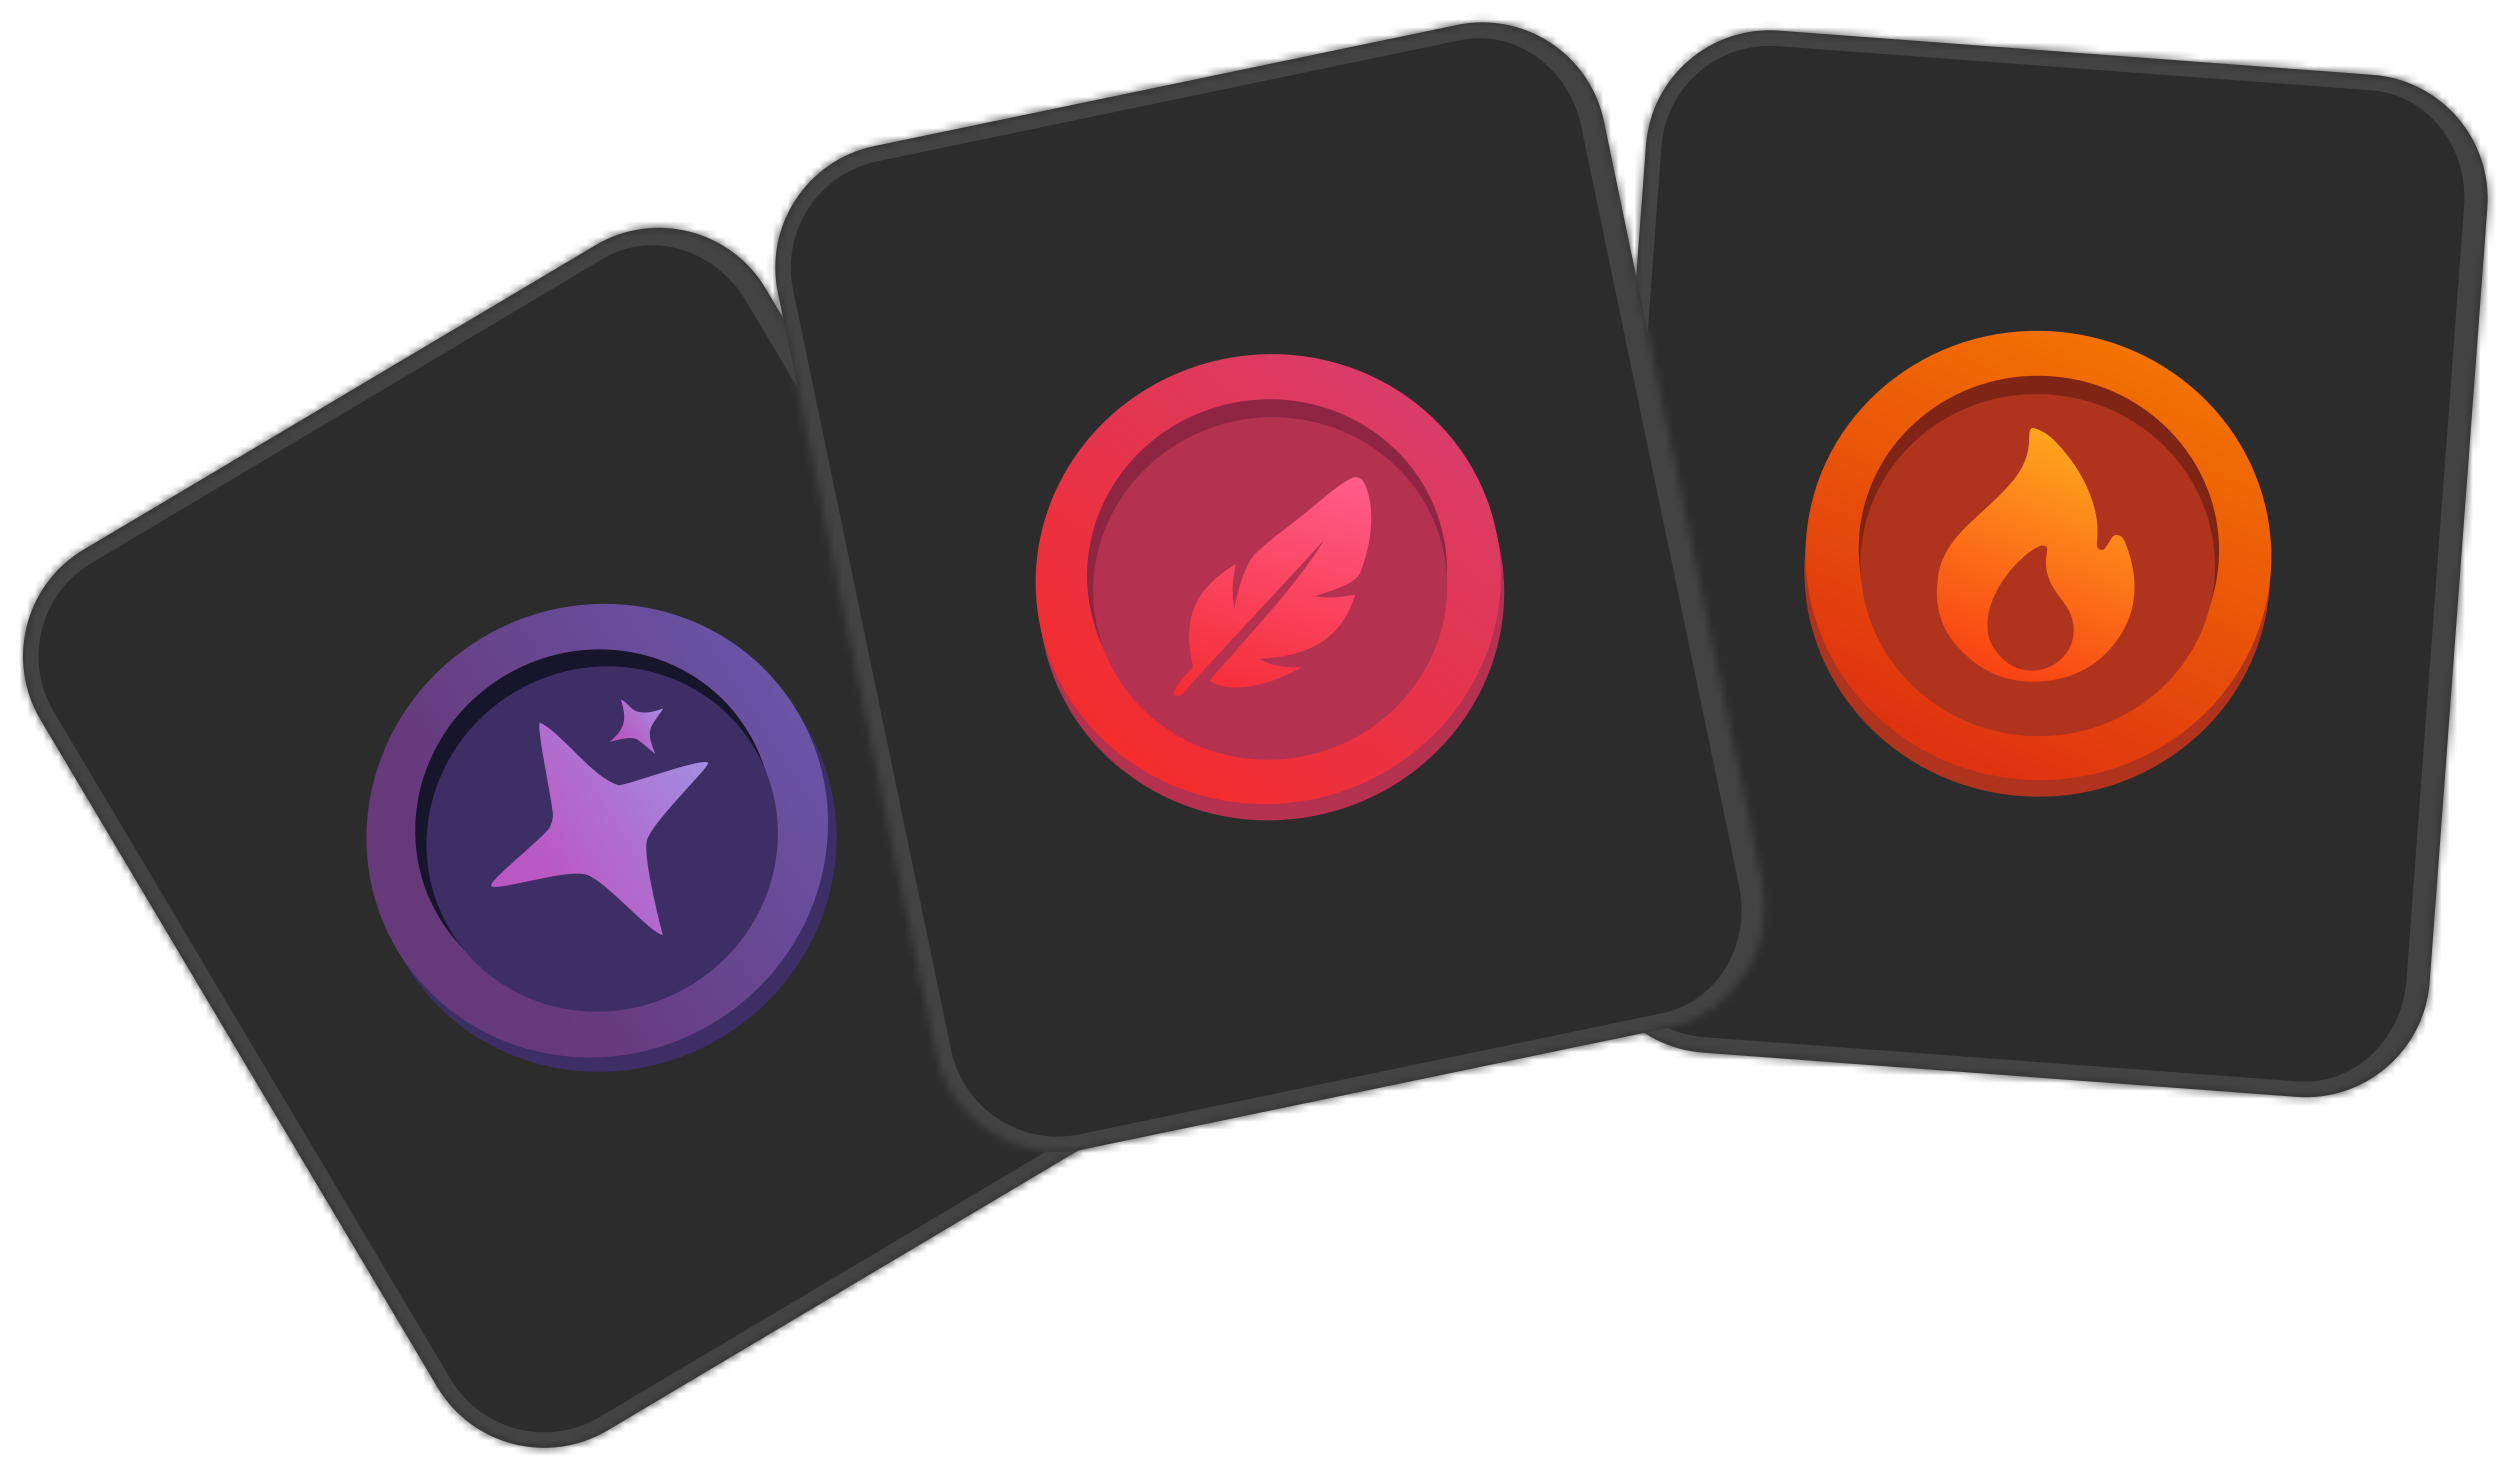 <svg width="322" height="188" viewBox="0 0 322 188" fill="none" xmlns="http://www.w3.org/2000/svg">
<g clip-path="url(#clip0_13407_206291)">
<mask id="path-1-inside-1_13407_206291" fill="white">
<path d="M5.215 92.709C0.699 85.114 3.194 75.296 10.789 70.779L76.684 31.591C84.279 27.074 94.097 29.57 98.614 37.165L149.728 123.114C154.245 130.709 151.75 140.528 144.155 145.045L78.26 184.232C70.665 188.749 60.846 186.254 56.33 178.659L5.215 92.709Z"/>
</mask>
<path d="M5.215 92.709C0.699 85.114 3.194 75.296 10.789 70.779L76.684 31.591C84.279 27.074 94.097 29.57 98.614 37.165L149.728 123.114C154.245 130.709 151.75 140.528 144.155 145.045L78.26 184.232C70.665 188.749 60.846 186.254 56.33 178.659L5.215 92.709Z" fill="#2C2C2C"/>
<path d="M3.496 93.731C-1.585 85.187 1.222 74.141 9.767 69.06L76.521 29.361C85.065 24.28 96.111 27.087 101.192 35.631L96.035 38.698C92.083 32.053 83.877 29.64 77.706 33.31L11.811 72.498C5.166 76.45 2.982 85.041 6.934 91.687L3.496 93.731ZM152.307 121.581C157.388 130.125 154.581 141.171 146.036 146.252L79.282 185.951C70.738 191.032 59.692 188.225 54.611 179.681L58.049 177.636C62.001 184.282 70.592 186.465 77.238 182.513L143.132 143.326C149.303 139.656 151.102 131.293 147.15 124.648L152.307 121.581ZM79.282 185.951C70.738 191.032 59.692 188.225 54.611 179.681L3.496 93.731C-1.585 85.187 1.222 74.141 9.767 69.06L11.811 72.498C5.166 76.45 2.982 85.041 6.934 91.687L58.049 177.636C62.001 184.282 70.592 186.465 77.238 182.513L79.282 185.951ZM76.521 29.361C85.065 24.28 96.111 27.087 101.192 35.631L152.307 121.581C157.388 130.125 154.581 141.171 146.036 146.252L143.132 143.326C149.303 139.656 151.102 131.293 147.15 124.648L96.035 38.698C92.083 32.053 83.877 29.64 77.706 33.31L76.521 29.361Z" fill="#434343" mask="url(#path-1-inside-1_13407_206291)"/>
<path d="M92.806 133.696C107.047 125.228 111.971 107.231 103.805 93.499C95.639 79.768 77.475 75.501 63.234 83.97C48.993 92.439 44.069 110.436 52.235 124.168C60.401 137.899 78.566 142.165 92.806 133.696Z" fill="#3D2E66"/>
<path d="M91.71 131.853C105.95 123.384 110.875 105.387 102.708 91.655C94.542 77.924 76.378 73.658 62.138 82.127C47.897 90.596 42.973 108.593 51.139 122.324C59.305 136.055 77.469 140.322 91.71 131.853Z" fill="url(#paint0_linear_13407_206291)"/>
<path d="M87.926 125.49C98.947 118.936 102.758 105.008 96.439 94.382C90.119 83.755 76.061 80.453 65.04 87.008C54.02 93.562 50.208 107.49 56.528 118.116C62.848 128.743 76.905 132.044 87.926 125.49Z" fill="#17152B"/>
<path d="M88.822 126.997C99.661 120.551 103.407 106.85 97.19 96.396C90.973 85.941 77.146 82.691 66.307 89.137C55.468 95.583 51.722 109.284 57.939 119.738C64.156 130.193 77.983 133.443 88.822 126.997Z" fill="#3D2E66"/>
<path d="M69.579 93.079C72.546 94.584 76.208 100.051 79.611 101.121C80.34 101.355 90.514 97.449 91.213 98.263C91.266 98.953 83.824 106.014 83.312 108.305C82.78 110.713 85.361 120.426 85.361 120.426C83.756 120.22 78.033 113.448 75.554 112.672C72.963 111.858 64.483 114.74 63.257 114.151C62.858 113.509 69.03 108.696 70.697 106.756C71.001 106.276 71.288 105.35 71.216 104.777C70.749 101.259 68.979 93.12 69.585 93.058L69.579 93.079Z" fill="url(#paint1_linear_13407_206291)"/>
<path d="M79.967 90.103C80.524 90.228 81.225 91.287 81.825 91.546C83.004 92.057 84.298 91.622 85.439 91.259C83.618 93.871 83.14 93.998 84.388 97.087C84.177 97.001 82.446 95.412 82.05 95.226C81.116 94.797 79.491 95.306 78.534 95.559C80.614 93.742 80.72 92.66 79.972 90.082L79.967 90.103Z" fill="url(#paint2_linear_13407_206291)"/>
<mask id="path-9-inside-2_13407_206291" fill="white">
<path d="M212.001 18.714C212.658 9.901 220.333 3.29 229.145 3.946L305.6 9.641C314.413 10.298 321.024 17.974 320.368 26.786L312.939 126.509C312.283 135.322 304.607 141.933 295.795 141.277L219.34 135.582C210.528 134.925 203.917 127.249 204.573 118.437L212.001 18.714Z"/>
</mask>
<path d="M212.001 18.714C212.658 9.901 220.333 3.29 229.145 3.946L305.6 9.641C314.413 10.298 321.024 17.974 320.368 26.786L312.939 126.509C312.283 135.322 304.607 141.933 295.795 141.277L219.34 135.582C210.528 134.925 203.917 127.249 204.573 118.437L212.001 18.714Z" fill="#2C2C2C"/>
<path d="M210.007 18.565C210.745 8.651 219.38 1.213 229.294 1.952L306.746 7.721C316.66 8.46 324.098 17.095 323.359 27.009L317.376 26.563C317.95 18.852 312.612 12.169 305.452 11.636L228.997 5.941C221.286 5.366 214.57 11.152 213.996 18.862L210.007 18.565ZM315.931 126.732C315.193 136.646 306.557 144.084 296.644 143.345L219.192 137.576C209.278 136.838 201.84 128.202 202.578 118.289L206.567 118.586C205.993 126.297 211.778 133.013 219.489 133.587L295.944 139.282C303.103 139.815 309.373 133.997 309.948 126.287L315.931 126.732ZM219.192 137.576C209.278 136.838 201.84 128.202 202.578 118.289L210.007 18.565C210.745 8.651 219.38 1.213 229.294 1.952L228.997 5.941C221.286 5.366 214.57 11.152 213.996 18.862L206.567 118.586C205.993 126.297 211.778 133.013 219.489 133.587L219.192 137.576ZM306.746 7.721C316.66 8.46 324.098 17.095 323.359 27.009L315.931 126.732C315.193 136.646 306.557 144.084 296.644 143.345L295.944 139.282C303.103 139.815 309.373 133.997 309.948 126.287L317.376 26.563C317.95 18.852 312.612 12.169 305.452 11.636L306.746 7.721Z" fill="#434343" mask="url(#path-9-inside-2_13407_206291)"/>
<path d="M260.242 102.529C276.765 103.76 291.121 91.842 292.308 75.91C293.494 59.978 281.062 46.065 264.539 44.834C248.017 43.603 233.66 55.521 232.474 71.453C231.287 87.385 243.719 101.298 260.242 102.529Z" fill="#AF331D"/>
<path d="M260.401 100.388C276.924 101.619 291.28 89.701 292.467 73.769C293.654 57.837 281.222 43.924 264.699 42.693C248.176 41.463 233.82 53.38 232.633 69.312C231.446 85.245 243.878 99.158 260.401 100.388Z" fill="url(#paint3_linear_13407_206291)"/>
<path d="M260.943 93.113C273.73 94.065 284.841 84.842 285.759 72.512C286.677 60.183 277.056 49.415 264.269 48.463C251.482 47.51 240.371 56.733 239.453 69.063C238.534 81.393 248.156 92.16 260.943 93.113Z" fill="#802515"/>
<path d="M260.821 94.756C273.397 95.692 284.324 86.618 285.228 74.488C286.131 62.358 276.669 51.766 264.093 50.829C251.517 49.892 240.59 58.966 239.686 71.096C238.783 83.226 248.245 93.819 260.821 94.756Z" fill="#AF331D"/>
<path d="M249.553 75.178C249.61 72.137 251.285 69.687 253.538 67.537C255.444 65.71 257.508 64.031 259.199 61.991C260.517 60.408 261.34 58.651 261.36 56.532C261.356 54.926 261.578 54.837 263.032 55.566C263.773 55.939 264.393 56.501 264.934 57.086C267.173 59.464 268.85 62.149 269.724 65.289C270.114 66.666 270.225 68.068 270.12 69.484C270.084 69.966 269.927 70.621 270.529 70.802C271.116 70.983 271.274 70.313 271.562 69.955C271.901 69.541 272.016 68.823 272.717 68.905C273.388 68.986 273.62 69.594 273.84 70.155C275.653 74.941 275.332 79.461 271.896 83.446C269.505 86.207 266.356 87.578 262.648 87.787C258.382 88.029 254.949 86.41 252.177 83.341C250.144 81.084 249.22 78.41 249.538 75.177L249.553 75.178ZM263.582 71.724C263.59 71.618 263.598 71.513 263.605 71.423C263.57 71.072 263.895 70.626 263.499 70.37C263.087 70.112 262.654 70.352 262.27 70.551C261.917 70.737 261.561 70.968 261.251 71.217C259.631 72.505 258.315 74.058 257.32 75.847C256.415 77.461 255.886 79.194 255.995 81.035C256.088 82.678 256.974 84.001 258.187 85.076C259.27 86.035 260.534 86.417 262.03 86.362C264.499 86.273 266.77 84.292 267.043 81.873C267.229 80.206 266.764 78.793 265.737 77.504C264.387 75.798 263.242 74.016 263.568 71.708L263.582 71.724Z" fill="url(#paint4_linear_13407_206291)"/>
<mask id="path-16-inside-3_13407_206291" fill="white">
<path d="M100.197 37.736C98.399 29.084 103.955 20.613 112.607 18.815L187.67 3.215C196.321 1.417 204.792 6.973 206.59 15.625L226.937 113.533C228.735 122.185 223.179 130.656 214.528 132.454L139.465 148.053C130.813 149.851 122.342 144.295 120.544 135.644L100.197 37.736Z"/>
</mask>
<path d="M100.197 37.736C98.399 29.084 103.955 20.613 112.607 18.815L187.67 3.215C196.321 1.417 204.792 6.973 206.59 15.625L226.937 113.533C228.735 122.185 223.179 130.656 214.528 132.454L139.465 148.053C130.813 149.851 122.342 144.295 120.544 135.644L100.197 37.736Z" fill="#2C2C2C"/>
<path d="M98.239 38.142C96.216 28.409 102.467 18.879 112.2 16.857L188.242 1.054C197.975 -0.969 207.505 5.282 209.528 15.015L203.653 16.235C202.08 8.665 195.106 3.713 188.077 5.174L113.014 20.773C105.443 22.346 100.582 29.758 102.155 37.329L98.239 38.142ZM229.875 112.923C231.897 122.656 225.647 132.186 215.914 134.209L139.872 150.012C130.139 152.034 120.609 145.784 118.586 136.051L122.502 135.237C124.075 142.807 131.488 147.669 139.058 146.095L214.121 130.496C221.15 129.035 225.573 121.714 224 114.144L229.875 112.923ZM139.872 150.012C130.139 152.034 120.609 145.784 118.586 136.051L98.239 38.142C96.216 28.409 102.467 18.879 112.2 16.857L113.014 20.773C105.443 22.346 100.582 29.758 102.155 37.329L122.502 135.237C124.075 142.807 131.488 147.669 139.058 146.095L139.872 150.012ZM188.242 1.054C197.975 -0.969 207.505 5.282 209.528 15.015L229.875 112.923C231.897 122.656 225.647 132.186 215.914 134.209L214.121 130.496C221.15 129.035 225.573 121.714 224 114.144L203.653 16.235C202.08 8.665 195.106 3.713 188.077 5.174L188.242 1.054Z" fill="#434343" mask="url(#path-16-inside-3_13407_206291)"/>
<path d="M169.671 105.009C185.893 101.638 196.409 86.225 193.158 70.583C189.907 54.941 174.121 44.993 157.9 48.365C141.678 51.736 131.162 67.149 134.413 82.791C137.664 98.433 153.449 108.381 169.671 105.009Z" fill="#B43150"/>
<path d="M169.235 102.908C185.457 99.537 195.972 84.123 192.721 68.481C189.471 52.839 173.685 42.892 157.463 46.263C141.241 49.634 130.726 65.047 133.976 80.689C137.227 96.332 153.013 106.279 169.235 102.908Z" fill="url(#paint5_linear_13407_206291)"/>
<path d="M167.75 95.765C180.304 93.156 188.442 81.228 185.927 69.123C183.411 57.017 171.194 49.319 158.64 51.928C146.086 54.537 137.948 66.466 140.463 78.571C142.979 90.676 155.196 98.374 167.75 95.765Z" fill="#8E2543"/>
<path d="M168.082 97.364C180.429 94.798 188.432 83.063 185.957 71.154C183.482 59.245 171.467 51.671 159.12 54.237C146.773 56.803 138.77 68.537 141.245 80.446C143.72 92.355 155.735 99.93 168.082 97.364Z" fill="#B43150"/>
<path d="M174.205 61.514C175.244 61.236 175.678 61.964 175.982 62.826C177.219 66.21 176.482 70.359 175.255 73.654C174.642 75.308 170.86 76.264 169.265 76.811C171.144 77.1 172.722 76.926 174.549 76.593C172.664 82.755 168.055 84.561 162.131 84.867C164.13 85.886 165.472 86.008 167.667 85.938C164.442 87.765 159.265 89.705 155.768 87.732C156.937 86.193 158.697 84.408 159.984 82.906C163.512 78.84 167.373 74.644 170.201 70.075C170.347 69.875 170.347 69.875 170.425 69.643C170.593 69.624 154.931 86.347 153.387 88.118C152.957 88.609 152.332 89.603 151.644 89.684C151.277 89.576 151.373 89.663 151.203 89.375C151.214 88.447 152.96 86.665 153.66 85.886C152.246 79.762 153.715 75.97 159.168 72.646C158.704 75.165 158.63 75.936 158.972 78.488C159.252 76.671 160.311 72.64 161.683 71.321C163.56 69.496 166.202 67.651 168.279 65.954C169.873 64.651 172.389 62.354 174.208 61.528L174.205 61.514Z" fill="url(#paint6_linear_13407_206291)"/>
</g>
<defs>
<linearGradient id="paint0_linear_13407_206291" x1="86.469" y1="67.657" x2="47.597" y2="93.029" gradientUnits="userSpaceOnUse">
<stop stop-color="#6954A6"/>
<stop offset="1" stop-color="#66397B"/>
</linearGradient>
<linearGradient id="paint1_linear_13407_206291" x1="82.493" y1="85.374" x2="61.654" y2="98.953" gradientUnits="userSpaceOnUse">
<stop stop-color="#A38DE0"/>
<stop offset="1" stop-color="#BA58C3"/>
</linearGradient>
<linearGradient id="paint2_linear_13407_206291" x1="83.297" y1="88.105" x2="78.02" y2="91.532" gradientUnits="userSpaceOnUse">
<stop stop-color="#A38DE0"/>
<stop offset="1" stop-color="#BA58C3"/>
</linearGradient>
<linearGradient id="paint3_linear_13407_206291" x1="292.124" y1="44.736" x2="264.11" y2="105.565" gradientUnits="userSpaceOnUse">
<stop stop-color="#F57B00"/>
<stop offset="1" stop-color="#DE3011"/>
</linearGradient>
<linearGradient id="paint4_linear_13407_206291" x1="271.168" y1="52.298" x2="255.296" y2="91.04" gradientUnits="userSpaceOnUse">
<stop stop-color="#FFB81F"/>
<stop offset="1" stop-color="#F83411"/>
</linearGradient>
<linearGradient id="paint5_linear_13407_206291" x1="182.318" y1="52.279" x2="147.133" y2="99.169" gradientUnits="userSpaceOnUse">
<stop stop-color="#DA3C69"/>
<stop offset="1" stop-color="#F32C2C"/>
</linearGradient>
<linearGradient id="paint6_linear_13407_206291" x1="172.738" y1="61.815" x2="162.712" y2="98.371" gradientUnits="userSpaceOnUse">
<stop stop-color="#FF5B89"/>
<stop offset="1" stop-color="#F32323"/>
</linearGradient>
<clipPath id="clip0_13407_206291">
<rect width="322" height="188" fill="white"/>
</clipPath>
</defs>
</svg>
